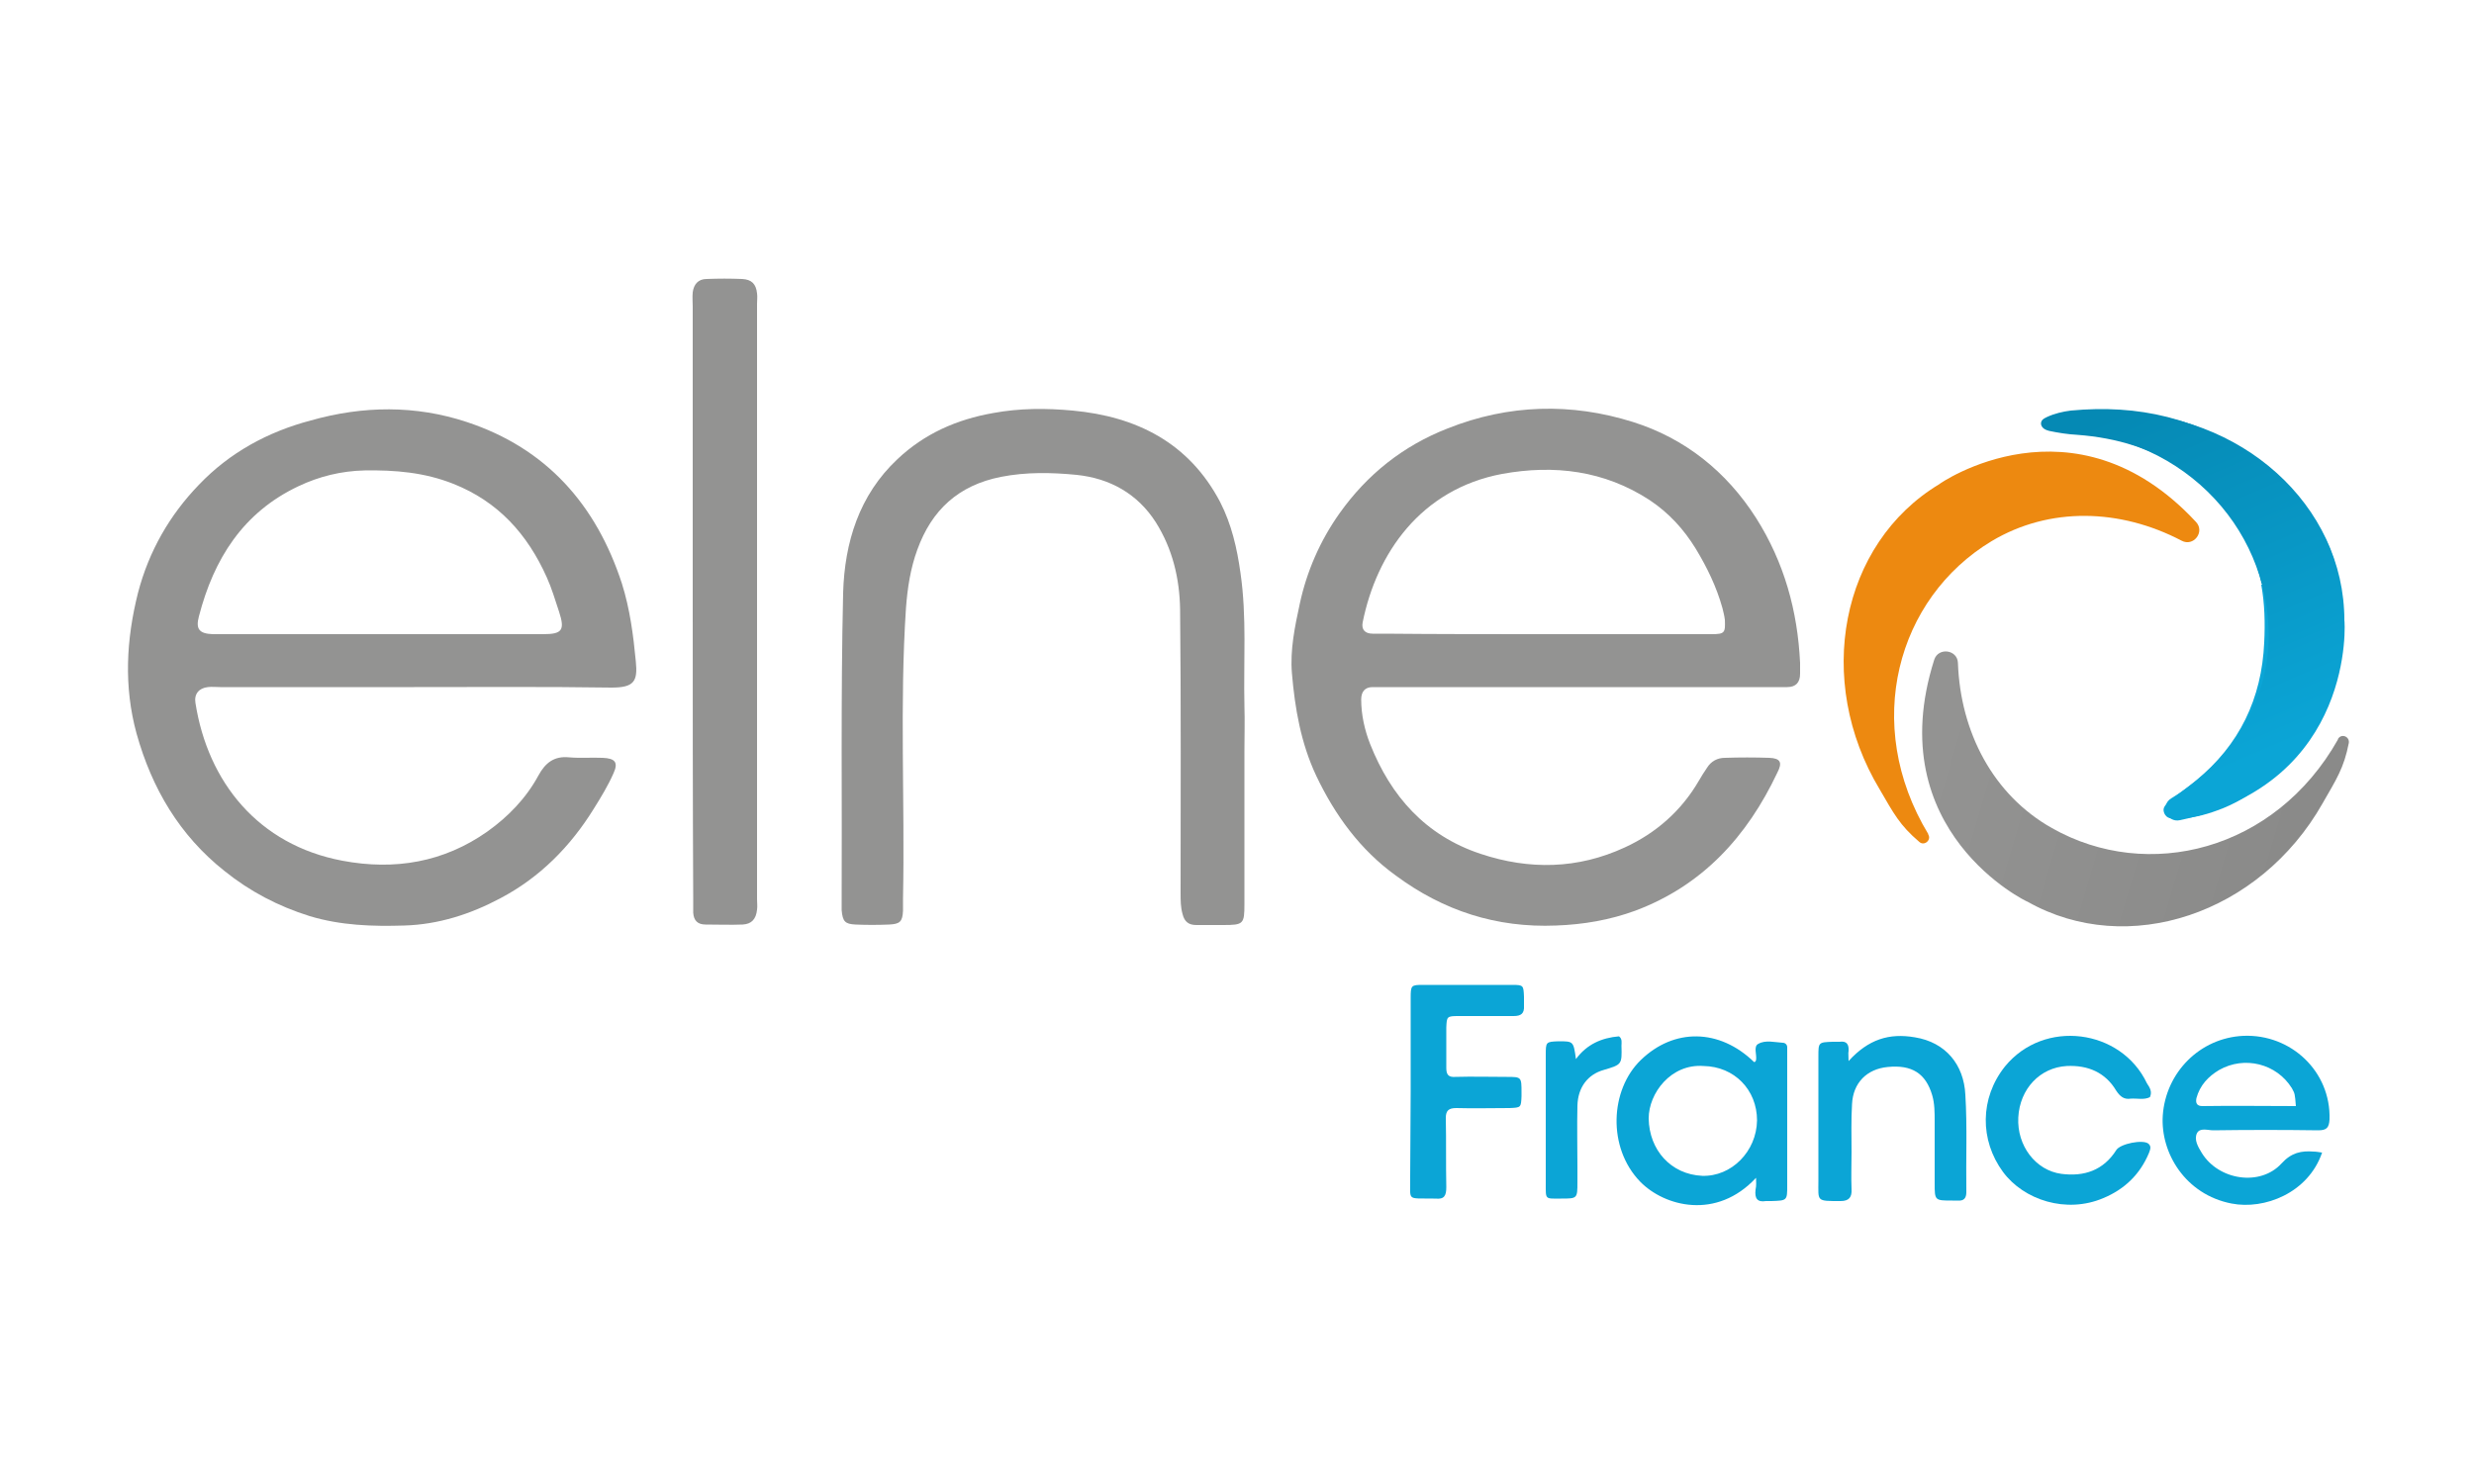 <?xml version="1.0" encoding="UTF-8"?>
<svg xmlns="http://www.w3.org/2000/svg" xmlns:xlink="http://www.w3.org/1999/xlink" version="1.1" id="Layer_1" x="0px" y="0px" viewBox="0 0 500 300" style="enable-background:new 0 0 500 300;" xml:space="preserve">
<style type="text/css">
	.st0{fill:#EA2C38;}
	.st1{fill:#FFFFFF;}
	.st2{fill:#002E65;}
	.st3{filter:url(#Adobe_OpacityMaskFilter);}
	.st4{fill-rule:evenodd;clip-rule:evenodd;fill:#FFFFFF;}
	.st5{mask:url(#mask-2_00000054253982966311854600000005114621847831907229_);fill-rule:evenodd;clip-rule:evenodd;fill:#93A7A7;}
	.st6{fill-rule:evenodd;clip-rule:evenodd;fill:#93A7A7;}
	.st7{fill:#047BC1;}
	.st8{fill:#124E91;}
	.st9{fill:#167EC2;}
	.st10{fill:#0E7ABF;}
	.st11{fill:#D3E2EE;}
	.st12{fill:#104C8D;}
	.st13{fill:#0068AB;}
	.st14{fill:#1E3667;}
	.st15{fill:#B1C8D5;}
	.st16{fill:#2A3283;}
	.st17{fill:#2B3283;}
	.st18{fill:#4883C2;}
	.st19{fill-rule:evenodd;clip-rule:evenodd;fill:#5DFC71;}
	.st20{fill-rule:evenodd;clip-rule:evenodd;fill:#16284A;}
	.st21{fill:#708FA5;}
	.st22{fill:#EF324B;}
	.st23{fill-rule:evenodd;clip-rule:evenodd;fill:#E7303C;}
	.st24{fill-rule:evenodd;clip-rule:evenodd;fill:#17233D;}
	.st25{fill:none;}
	.st26{fill:#231F20;}
	.st27{fill:#00FF00;}
	.st28{fill:#161A36;}
	.st29{fill:#E43138;}
	.st30{fill:#FE0100;}
	.st31{fill:#FE0101;}
	.st32{fill:#FE0201;}
	.st33{fill:#FE0504;}
	.st34{fill:#FE0303;}
	.st35{fill:#FE0403;}
	.st36{fill:#FE0606;}
	.st37{fill:#FE0302;}
	.st38{fill:#FE0D0D;}
	.st39{fill:#FEFEFE;}
	.st40{fill:#FEFBFB;}
	.st41{fill:#FE0807;}
	.st42{fill:#79BF43;}
	.st43{fill:#C4C8BF;}
	.st44{fill:#7ABF43;}
	.st45{fill:#79BF42;}
	.st46{fill:#232020;}
	.st47{fill:#323B26;}
	.st48{fill:#78BC41;}
	.st49{fill:#77BB41;}
	.st50{fill:#78BE42;}
	.st51{fill:#78BE41;}
	.st52{opacity:0.9;}
	.st53{fill:#ED7D23;}
	.st54{fill:#4DBDC6;}
	.st55{fill:#A9B037;}
	.st56{fill:#AE2081;}
	.st57{fill:none;stroke:#FFFFFF;stroke-width:0.545;stroke-miterlimit:10;}
	.st58{fill:#838486;}
	.st59{fill:url(#SVGID_1_);}
	.st60{fill:url(#SVGID_00000119117355473209883850000003959389580448447647_);}
	.st61{fill:url(#SVGID_00000096778249126740407190000007403615794770484633_);}
	.st62{fill:url(#SVGID_00000007416290049413587970000011533165503233882248_);}
	.st63{fill:#919295;}
	.st64{fill:#F6B42B;}
	.st65{fill:#4EA561;}
	.st66{fill:url(#SVGID_00000158016841653301793950000015534863941374000037_);}
	.st67{fill-rule:evenodd;clip-rule:evenodd;fill:url(#SVGID_00000124140767562716037870000011180876408579195563_);}
	.st68{fill:#2A373F;}
	.st69{fill:#7C002A;}
	.st70{fill:#7D002A;}
	.st71{fill:#737172;}
	.st72{fill:#690B1E;}
	.st73{fill:#53152A;}
	.st74{fill:#6A0C1E;}
	.st75{fill:#651324;}
	.st76{fill:#611022;}
	.st77{fill:#601325;}
	.st78{fill:#6A0C1F;}
	.st79{fill:#58172A;}
	.st80{fill:#58182B;}
	.st81{fill:#5A1424;}
	.st82{fill:#59182B;}
	.st83{fill:#571528;}
	.st84{fill:#561528;}
	.st85{fill:#B85363;}
	.st86{fill:#621023;}
	.st87{fill:#72081C;}
	.st88{fill:#72071E;}
	.st89{fill:#73081E;}
	.st90{fill:#737171;}
	.st91{fill:#6C0C1E;}
	.st92{fill:#6C0C1D;}
	.st93{fill:url(#SVGID_00000078755632751199599160000000339644208244094598_);}
	.st94{fill:#333953;}
	.st95{fill:#00C6F8;}
	.st96{fill:#9746B7;}
	.st97{fill:#B23427;}
	.st98{fill:#032733;}
	.st99{fill:#E3A039;}
	.st100{fill:#CA2B90;}
	.st101{fill:none;stroke:#FFE22C;stroke-width:0.855;}
	.st102{fill:#B1B3B5;}
	.st103{fill:#65666A;}
	.st104{fill:url(#SVGID_00000152246018792242773060000012197556136837044923_);}
	.st105{fill:url(#SVGID_00000003801126150601601880000010430249995747148697_);}
	.st106{fill:url(#SVGID_00000183938891140897058870000005308005966175580820_);}
	.st107{fill:url(#SVGID_00000096763471451238691520000007036788013475168430_);}
	.st108{fill:url(#SVGID_00000000901720008290149280000008899931224148595385_);}
	.st109{fill:url(#SVGID_00000183218881856836797470000015521330435912146097_);}
	.st110{fill:url(#SVGID_00000065780780189319515130000012161607606309039283_);}
	.st111{fill:url(#SVGID_00000176760841803232331160000013462320929884296354_);}
	.st112{fill:url(#SVGID_00000075132446812833356540000014269644698905874360_);}
	.st113{fill:url(#SVGID_00000122703793083348682280000003878855450908100269_);}
	.st114{fill:url(#SVGID_00000173139441956290116210000006760143276253150646_);}
	.st115{fill:url(#SVGID_00000050651784470624880460000001462214842383264675_);}
	.st116{fill:url(#SVGID_00000054964250385666681270000004492272967122522534_);}
	.st117{fill:#5C2D91;}
	.st118{clip-path:url(#SVGID_00000013903956127381266840000004430595728876329373_);}
	.st119{fill:#5B2E92;}
	.st120{fill:#5B2F92;}
	.st121{fill:#5A3093;}
	.st122{fill:#593194;}
	.st123{fill:#593294;}
	.st124{fill:#583395;}
	.st125{fill:#573496;}
	.st126{fill:#573596;}
	.st127{fill:#563697;}
	.st128{fill:#563798;}
	.st129{fill:#553898;}
	.st130{fill:#543999;}
	.st131{fill:#543A99;}
	.st132{fill:#533B9A;}
	.st133{fill:#523C9B;}
	.st134{fill:#523D9B;}
	.st135{fill:#513E9C;}
	.st136{fill:#503F9D;}
	.st137{fill:#50409D;}
	.st138{fill:#4F419E;}
	.st139{fill:#4E429F;}
	.st140{fill:#4E439F;}
	.st141{fill:#4D44A0;}
	.st142{fill:#4D45A1;}
	.st143{fill:#4C46A1;}
	.st144{fill:#4B47A2;}
	.st145{fill:#4B48A3;}
	.st146{fill:#4A49A3;}
	.st147{fill:#494AA4;}
	.st148{fill:#494BA5;}
	.st149{fill:#484CA5;}
	.st150{fill:#474DA6;}
	.st151{fill:#474EA6;}
	.st152{fill:#464FA7;}
	.st153{fill:#4550A8;}
	.st154{fill:#4551A8;}
	.st155{fill:#4452A9;}
	.st156{fill:#4453AA;}
	.st157{fill:#4354AA;}
	.st158{fill:#4255AB;}
	.st159{fill:#4256AC;}
	.st160{fill:#4157AC;}
	.st161{fill:#4058AD;}
	.st162{fill:#4059AE;}
	.st163{fill:#3F5AAE;}
	.st164{fill:#3E5BAF;}
	.st165{fill:#3E5CB0;}
	.st166{fill:#3D5DB0;}
	.st167{fill:#3C5EB1;}
	.st168{fill:#3C5FB2;}
	.st169{fill:#3B60B2;}
	.st170{fill:#3B61B3;}
	.st171{fill:#3A62B3;}
	.st172{fill:#3963B4;}
	.st173{fill:#3964B5;}
	.st174{fill:#3865B5;}
	.st175{fill:#3766B6;}
	.st176{fill:#3767B7;}
	.st177{fill:#3668B7;}
	.st178{fill:#3569B8;}
	.st179{fill:#356AB9;}
	.st180{fill:#346BB9;}
	.st181{fill:#336CBA;}
	.st182{fill:#336DBB;}
	.st183{fill:#326EBB;}
	.st184{fill:#326FBC;}
	.st185{fill:#3170BD;}
	.st186{fill:#3071BD;}
	.st187{fill:#3072BE;}
	.st188{fill:#2F73BF;}
	.st189{fill:#2E74BF;}
	.st190{fill:#2E75C0;}
	.st191{fill:#2D76C0;}
	.st192{fill:#2C77C1;}
	.st193{fill:#2C78C2;}
	.st194{fill:#2B79C2;}
	.st195{fill:#2A7AC3;}
	.st196{fill:#2A7BC4;}
	.st197{fill:#297CC4;}
	.st198{fill:#297DC5;}
	.st199{fill:#287EC6;}
	.st200{fill:#277FC6;}
	.st201{fill:#2780C7;}
	.st202{fill:#2681C8;}
	.st203{fill:#2582C8;}
	.st204{fill:#2583C9;}
	.st205{fill:#2484CA;}
	.st206{fill:#2385CA;}
	.st207{fill:#2386CB;}
	.st208{fill:#2287CC;}
	.st209{fill:#2188CC;}
	.st210{fill:#2189CD;}
	.st211{fill:#208ACD;}
	.st212{fill:#208BCE;}
	.st213{fill:#1F8CCF;}
	.st214{fill:#1E8DCF;}
	.st215{fill:#1E8ED0;}
	.st216{fill:#1D8FD1;}
	.st217{fill:#1C90D1;}
	.st218{fill:#1C91D2;}
	.st219{fill:#1B92D3;}
	.st220{fill:#1A93D3;}
	.st221{fill:#1A94D4;}
	.st222{fill:#1995D5;}
	.st223{fill:#1896D5;}
	.st224{fill:#1897D6;}
	.st225{fill:#1798D7;}
	.st226{fill:#1799D7;}
	.st227{fill:#169AD8;}
	.st228{fill:#159BD9;}
	.st229{fill:#159CD9;}
	.st230{fill:#149DDA;}
	.st231{fill:#139EDA;}
	.st232{fill:#139FDB;}
	.st233{fill:#12A0DC;}
	.st234{fill:#11A1DC;}
	.st235{fill:#11A2DD;}
	.st236{fill:#10A3DE;}
	.st237{fill:#0FA4DE;}
	.st238{fill:#0FA5DF;}
	.st239{fill:#0EA6E0;}
	.st240{fill:#0EA7E0;}
	.st241{fill:#0DA8E1;}
	.st242{fill:#0CA9E2;}
	.st243{fill:#0CAAE2;}
	.st244{fill:#0BABE3;}
	.st245{fill:#0AACE4;}
	.st246{fill:#0AADE4;}
	.st247{fill:#09AEE5;}
	.st248{fill:#08AFE6;}
	.st249{fill:#08B0E6;}
	.st250{fill:#07B1E7;}
	.st251{fill:#06B2E7;}
	.st252{fill:#06B3E8;}
	.st253{fill:#05B4E9;}
	.st254{fill:#05B5E9;}
	.st255{fill:#04B6EA;}
	.st256{fill:#03B7EB;}
	.st257{fill:#03B8EB;}
	.st258{fill:#02B9EC;}
	.st259{fill:#01BAED;}
	.st260{fill:#01BBED;}
	.st261{fill:#00BCEE;}
	.st262{clip-path:url(#SVGID_00000170957587380305669950000016617708499142071981_);}
	.st263{clip-path:url(#SVGID_00000026854425406422348650000008423844151563398565_);}
	.st264{fill:#1AA0E1;}
	.st265{fill:url(#SVGID_00000134944868048901357770000005876434064392189112_);}
	.st266{fill:url(#SVGID_00000077285385860326352950000006531499618373503640_);}
	.st267{fill:url(#SVGID_00000094617788970323044220000007420678705776743089_);}
	.st268{fill:url(#SVGID_00000170251257085354453360000017061227273010513847_);}
	.st269{fill:#6A67CF;}
	.st270{fill:#2D8E2D;}
	.st271{fill:#C5D984;}
	.st272{clip-path:url(#SVGID_00000078726469650062853230000007609286185144817087_);}
	.st273{fill:url(#SVGID_00000039839362093772305020000009373502271869309341_);}
	.st274{fill:#00A0DC;}
	.st275{fill:#20344B;}
	.st276{fill:#6ECFED;}
	.st277{fill:#0298D2;}
	.st278{fill:#003365;}
	.st279{fill:#98CB00;}
	.st280{fill:#003366;}
	.st281{fill:#E7EFDD;}
	.st282{fill:#AAC587;}
	.st283{fill-rule:evenodd;clip-rule:evenodd;fill:#162351;}
	.st284{filter:url(#Adobe_OpacityMaskFilter_00000113347884147933498680000013292079884185655456_);}
	.st285{mask:url(#mask-2_00000072996426093288886180000018104654804154447524_);fill-rule:evenodd;clip-rule:evenodd;fill:#8089FF;}
	.st286{fill-rule:evenodd;clip-rule:evenodd;fill:#FFD41D;}
	.st287{filter:url(#Adobe_OpacityMaskFilter_00000088822633672091415330000015365226696224344487_);}
	.st288{mask:url(#mask-4_00000124863028072985652100000001153855362296994696_);fill-rule:evenodd;clip-rule:evenodd;fill:#19D9B4;}
	.st289{fill-rule:evenodd;clip-rule:evenodd;fill:#54CEFF;}
	.st290{fill-rule:evenodd;clip-rule:evenodd;fill:#FF7483;}
	.st291{fill-rule:evenodd;clip-rule:evenodd;fill:#FF8765;}
	.st292{fill:#DB016C;}
	.st293{fill:#241F20;}
	.st294{fill:none;stroke:#FFFFFF;stroke-width:3.081;stroke-miterlimit:10;}
	.st295{fill:#231E1F;}
	.st296{fill-rule:evenodd;clip-rule:evenodd;fill:none;stroke:#000000;stroke-width:0.703;stroke-miterlimit:10;}
	.st297{fill:#030303;}
	.st298{fill:#91BB25;}
	.st299{fill:#939392;}
	.st300{fill:#0BA5D6;}
	.st301{fill:#0589B4;}
	.st302{fill:url(#SVGID_00000008150726583771873560000004410589457083401390_);}
	.st303{fill:url(#SVGID_00000018941358001618405360000006252196178664524694_);}
	.st304{fill:url(#SVGID_00000155123142140299605180000002144785238295875244_);}
	.st305{fill:#2C6837;}
	.st306{fill:#AC010C;}
	.st307{fill:#0B1465;}
	.st308{fill:#F9BE00;}
	.st309{fill:#00A090;}
	.st310{fill:#44AF35;}
	.st311{fill:#006B96;}
</style>
<g>
	<path class="st299" d="M83.7,138.9c-13.1,0-26.1,0-39.2,0c-0.8,0-1.7-0.1-2.5,0c-1.8,0.2-2.8,1.4-2.5,3.2   c2.5,16,12.7,28.7,29.7,31.9c10.6,2,20.5,0.3,29.3-5.9c4.2-3,7.8-6.7,10.3-11.3c1.4-2.6,3.2-4,6.2-3.7c2.3,0.2,4.5,0,6.8,0.1   c2.5,0.1,3.2,0.9,2.2,3.1c-1.1,2.5-2.5,4.8-4,7.2c-4.7,7.6-10.9,13.9-18.9,18.1c-6,3.2-12.5,5.3-19.4,5.5c-6.4,0.2-12.8,0-19.1-1.9   c-6.4-2-12.1-5-17.2-9.1c-9.1-7.2-14.7-16.7-17.8-27.8c-2.6-9.5-2.1-19,0.3-28.5c2.2-8.4,6.4-15.7,12.3-21.8   c6.2-6.5,13.9-10.7,22.6-13C73.4,82,84,81.9,94.3,85.3c16.1,5.3,26.2,16.7,31.4,32.7c1.6,5.1,2.3,10.4,2.8,15.7   c0.4,4-0.3,5.3-4.9,5.3C110.3,138.8,97,138.9,83.7,138.9z M76.8,128.2c11,0,22,0,33,0c3.8,0,4.4-0.8,3.2-4.5   c-0.8-2.4-1.5-4.8-2.5-7c-3.9-8.7-9.8-15.3-18.9-18.9c-5.8-2.3-11.7-2.8-17.9-2.7c-4.7,0.1-9.2,1.2-13.4,3.2   c-11.2,5.3-17.1,14.7-20.1,26.3c-0.7,2.6,0.1,3.5,2.8,3.6c0.7,0,1.4,0,2.2,0C55.8,128.2,66.3,128.2,76.8,128.2z"></path>
	<path class="st299" d="M319,138.9c-13,0-26.1,0-39.1,0c-0.8,0-1.7,0-2.5,0c-1.6,0-2.3,1-2.3,2.5c0,3.1,0.7,6.2,1.8,9   c4.2,10.6,11.2,18.5,22.3,22.2c9.9,3.3,19.7,3.1,29.2-1.3c6.3-2.9,11.4-7.4,14.9-13.4c0.5-0.9,1.1-1.8,1.7-2.7c0.8-1.3,2.1-2,3.6-2   c3-0.1,6-0.1,9,0c2.2,0.1,2.7,0.9,1.6,3c-6.1,12.9-15.1,22.8-28.7,27.9c-5.2,1.9-10.5,2.8-16,3c-12.1,0.5-22.8-3-32.4-10.1   c-7.2-5.2-12.3-12.2-16.1-20.2c-3.1-6.6-4.3-13.6-4.9-20.7c-0.4-4.7,0.6-9.5,1.6-14.1c1.4-6.5,4.1-12.7,8-18.2   c5.6-7.9,12.9-13.7,21.9-17.2c12.3-4.9,25-5.2,37.4-1.3c10.5,3.3,18.9,10,24.9,19.4c5.7,9,8.4,18.8,8.9,29.3c0,0.7,0,1.4,0,2.2   c0,1.7-0.8,2.7-2.6,2.7c-0.8,0-1.7,0-2.5,0C345.3,138.9,332.1,138.9,319,138.9z M312.1,128.2c11.3,0,22.5,0,33.8,0   c2.7,0,2.8-0.3,2.7-2.9c-0.1-0.8-0.3-1.6-0.5-2.4c-1.2-4.3-3.1-8.2-5.4-12c-2.4-3.9-5.4-7.2-9.3-9.8c-9.2-6-19.3-7.2-29.8-5.3   c-16.5,3.1-25.4,16.1-28.2,30c-0.3,1.5,0.5,2.3,2,2.3c0.8,0,1.7,0,2.5,0C290.6,128.2,301.3,128.2,312.1,128.2z"></path>
	<path class="st299" d="M251.5,152c0,10.3,0,20.6,0,30.8c0,4-0.2,4.2-4.3,4.2c-1.8,0-3.6,0-5.4,0c-1.5,0-2.4-0.6-2.8-2.2   c-0.4-1.4-0.4-2.8-0.4-4.2c0-19.1,0.1-38.2-0.1-57.4c-0.1-6.2-1.5-12.2-4.9-17.6c-3.7-5.8-9.3-8.9-16-9.6   c-5.1-0.5-10.2-0.6-15.3,0.4c-8.6,1.7-14,6.7-16.9,14.7c-1.4,3.8-2,7.8-2.3,11.8c-1.3,19.6-0.2,39.1-0.6,58.7c0,0.8,0,1.7,0,2.5   c-0.1,2.2-0.6,2.7-2.8,2.8c-2.3,0.1-4.6,0.1-6.8,0c-2.1-0.1-2.6-0.6-2.8-2.9c0-0.2,0-0.5,0-0.7c0.1-21.2-0.2-42.3,0.3-63.5   c0.3-10.1,3.2-19.7,11-27c5.4-5.1,11.9-8,19.3-9.3c5.4-1,10.7-1,16.1-0.5c12.9,1.2,23.5,6.5,29.8,18.5c2.3,4.5,3.4,9.3,4.1,14.3   c1.3,8.9,0.6,17.9,0.8,26.8C251.6,145.8,251.5,148.9,251.5,152z"></path>
	<path class="st299" d="M140,121.9c0-20,0-39.9,0-59.9c0-1-0.1-1.9,0-2.9c0.2-1.6,1.1-2.7,2.8-2.7c2.4-0.1,4.8-0.1,7.2,0   c1.9,0.1,2.8,1,3,2.9c0.1,0.7,0,1.4,0,2.1c0,40.1,0,80.3,0,120.4c0,0.7,0.1,1.4,0,2.1c-0.2,1.9-1.1,2.9-2.9,3c-2.5,0.1-5,0-7.5,0   c-1.6,0-2.4-0.8-2.5-2.4c0-1,0-1.9,0-2.9C140,161.8,140,141.8,140,121.9z"></path>
	<path class="st300" d="M466.4,103.6c4.3,4.8,6,10.7,6.9,16.9c1.7,11.7-1.9,21.8-9.2,30.9c-4.3,5.4-9.2,10-15.9,12.4   c-2.7,1-5.5,1.7-8.4,1.7c-1,0-1.9,0-2.4-1.1c-0.5-1.2,0.4-1.8,1.1-2.4c1.7-1.5,3.6-2.8,5.3-4.2c8.8-7.2,13.3-16.6,13.8-27.9   c0.2-3.9,0.1-7.9-0.6-11.7c0.4,0,1-0.7,1.1-0.2c0.5,2.7,1.4,1.5,2.3,0.3C463.5,113.7,466.8,109.4,466.4,103.6z"></path>
	<path class="st300" d="M354.9,238.1c-8,8.6-18.5,5.8-23.4,0.8c-6.7-6.9-6.1-18.6,0.1-24.6c6.7-6.5,15.9-6.4,22.9,0.4   c0.2,0,0.3-0.1,0.4-0.4c0.2-1.1-0.6-2.8,0.5-3.3c1.4-0.8,3.3-0.3,4.9-0.2c0.5,0,0.9,0.4,0.9,0.9c0,0.7,0,1.4,0,2.1   c0,8.6,0,17.2,0,25.8c0,3.1,0,3.1-3.2,3.2c-0.4,0-0.7,0-1.1,0c-1.8,0.3-2.3-0.6-2.1-2.3C355,239.6,354.9,238.9,354.9,238.1z    M344.3,215.5c-6.6-0.5-11.1,5.5-11.1,10.6c0.1,6.4,4.5,11.3,10.8,11.6c5.9,0.2,11-4.9,11.1-11.2   C355.1,220.3,350.5,215.6,344.3,215.5z"></path>
	<path class="st300" d="M469.3,233c-2.8,8.2-11.7,11.6-18.3,10.3c-9.3-1.8-14.4-10.2-13.9-17.8c0.6-8.7,7.5-15.7,16.3-16.1   c9.6-0.4,17.7,7.2,17.4,16.9c-0.1,1.7-0.6,2.2-2.3,2.2c-7.1-0.1-14.1-0.1-21.2,0c-1.1,0-2.7-0.6-3.3,0.6c-0.6,1.3,0.2,2.7,1,4   c3.4,5.5,11.8,6.8,16.1,2.1c2-2.2,4-2.6,6.5-2.4C468.1,232.8,468.6,232.9,469.3,233z M464,223.6c-0.2-2.5-0.2-2.5-0.8-3.6   c-3.1-5-9.6-6.6-14.7-3.7c-2.2,1.3-3.9,3.1-4.6,5.7c-0.2,1,0.1,1.6,1.2,1.6C451.4,223.5,457.7,223.6,464,223.6z"></path>
	<path class="st301" d="M466.4,103.6c0.4,5.8-2.9,10.1-5.9,14.5c-0.8,1.3-1.7,2.4-2.3-0.3c-0.1-0.5-0.7,0.1-1.1,0.2   c-2.2-9.4-7.3-17-15.2-22.6c-6.6-4.7-14.1-6.9-22.1-7.5c-1.9-0.1-3.8-0.4-5.7-0.8c-0.7-0.2-1.4-0.5-1.6-1.3   c-0.1-0.9,0.6-1.2,1.2-1.5c1.5-0.7,3.2-1.1,4.8-1.3c13.6-1.3,26.1,1.5,37.2,9.8c3,2.2,5.6,4.7,7.6,7.9c0,0.5,0.2,0.9,0.8,0.6   l0.1,0.1c-0.2,0.6,0,0.8,0.6,0.7l0.1,0C464.7,103.3,465.1,103.8,466.4,103.6L466.4,103.6z"></path>
	<path class="st300" d="M373.6,214.5c4-4.4,8.2-5.7,13.4-4.8c6.2,1,9.9,5.5,10.2,11.6c0.4,6.5,0.1,13.1,0.2,19.7   c0,1.2-0.5,1.8-1.7,1.7c-0.4,0-0.7,0-1.1,0c-3.6,0-3.6,0-3.6-3.5c0-4.2,0-8.4,0-12.5c0-1.8,0-3.6-0.5-5.3c-1.3-4.4-4.1-6.2-9-5.7   c-4.2,0.4-7,3.2-7.2,7.5c-0.2,3.2-0.1,6.4-0.1,9.7c0,2.5-0.1,5,0,7.5c0.1,1.6-0.5,2.4-2.2,2.4c-5,0-4.5,0.1-4.5-4.1   c0-8.4,0-16.7,0-25.1c0-2.9,0-2.9,2.9-3c0.5,0,1,0,1.4,0c1.4-0.2,1.9,0.5,1.8,1.9C373.5,212.9,373.6,213.4,373.6,214.5z"></path>
	<path class="st300" d="M285.1,220.7c0-6.3,0-12.7,0-19c0-2.5,0.1-2.6,2.5-2.6c6,0,12,0,18,0c2.3,0,2.3,0.1,2.4,2.4   c0,0.6,0,1.2,0,1.8c0.1,1.6-0.6,2.1-2.1,2.1c-3.7,0-7.4,0-11.1,0c-2.4,0-2.4,0.1-2.5,2.3c0,2.7,0,5.5,0,8.2c0,1.3,0.4,1.9,1.8,1.8   c3.5-0.1,6.9,0,10.4,0c3,0,3,0,3,3.2c0,0.2,0,0.5,0,0.7c-0.1,2.3-0.1,2.3-2.4,2.4c-3.6,0-7.2,0.1-10.8,0c-1.5,0-2.1,0.5-2.1,2   c0.1,4.7,0,9.3,0.1,14c0,1.7-0.4,2.5-2.2,2.3c-0.1,0-0.2,0-0.4,0c-5.6-0.1-4.6,0.6-4.7-4.4C285,232.2,285.1,226.4,285.1,220.7z"></path>
	<path class="st300" d="M434.5,221.8c-1.2,0.6-2.6,0.2-3.9,0.3c-1.3,0.2-2.1-0.4-2.9-1.6c-2.2-3.7-5.7-5.2-10-5   c-5.4,0.3-9.5,4.6-9.8,10.4c-0.3,5.7,3.5,10.7,8.7,11.4c4.6,0.6,8.5-0.7,11.1-4.8c0.8-1.3,5.4-2.2,6.5-1.3c0.7,0.6,0.3,1.3,0.1,1.9   c-1.8,4.3-4.9,7.3-9.2,9.1c-7.5,3.2-16.1,0.4-20.3-5.3c-4.7-6.4-4.7-14.9,0.4-21.3c7.9-9.7,23.5-7.6,28.7,3.4   C434.5,219.9,435,220.7,434.5,221.8z"></path>
	<path class="st300" d="M318.5,214.1c2.2-3,5.2-4.3,8.7-4.6c0.7,0.5,0.5,1.3,0.5,1.9c0.1,3.8,0.1,3.8-3.6,4.9   c-3.2,0.9-5.2,3.5-5.3,7.2c-0.1,4.2,0,8.4,0,12.5c0,1,0,1.9,0,2.9c0,3.4,0,3.4-3.3,3.4c-3.3,0-3.1,0.3-3.1-3.1c0-8.6,0-17.2,0-25.8   c0-2.8,0-2.8,2.6-2.9C318,210.5,318,210.5,318.5,214.1z"></path>
	<path class="st300" d="M466.4,103.6c-1.3,0.2-1.8-0.3-1.3-1.5C465.9,102.3,466.3,102.8,466.4,103.6z"></path>
	<path class="st300" d="M464.3,101.3c-0.6,0.2-0.8-0.1-0.8-0.6C463.9,100.8,464.2,100.9,464.3,101.3z"></path>
	<path class="st300" d="M465,102.1c-0.6,0.1-0.8-0.1-0.6-0.7C464.8,101.5,465,101.7,465,102.1z"></path>
</g>
<g>
	<linearGradient id="SVGID_1_" gradientUnits="userSpaceOnUse" x1="430.779" y1="82.335" x2="460.477" y2="151.557">
		<stop offset="0" style="stop-color:#0589B4"></stop>
		<stop offset="1" style="stop-color:#0BA5D6"></stop>
	</linearGradient>
	<path class="st59" d="M440.6,165.8c-2.7,0.6-4.1-3-1.8-4.4c11.9-7.3,19.7-19.3,19.7-32.9c0-22.3-18.2-41.5-44.1-41.5l-0.1,0   c-1.3,0-1.6-1.9-0.4-2.3c5-1.6,7.6-1.4,13.2-1.4c25.8,0,46.7,18.8,46.7,42.1C473.9,125.3,476.2,158.3,440.6,165.8z"></path>
</g>
<g>
	
		<linearGradient id="SVGID_00000156555493426874898020000000959808604852018332_" gradientUnits="userSpaceOnUse" x1="372.625" y1="130.85" x2="444.494" y2="130.85">
		<stop offset="0" style="stop-color:#ED8910"></stop>
		<stop offset="1" style="stop-color:#ED8910"></stop>
	</linearGradient>
	<path style="fill:url(#SVGID_00000156555493426874898020000000959808604852018332_);" d="M443.8,105.5c1.9,2-0.5,5.1-2.9,3.8   c-12.4-6.5-26.7-6.9-38.4,0.1c-19.1,11.5-26.2,37-12.8,59.2l0,0.1c0.7,1.1-0.8,2.4-1.8,1.5c-4-3.4-5.2-5.8-8-10.6   c-13.3-22.1-7.9-49.7,12-61.7C391.9,97.8,419.1,78.9,443.8,105.5z"></path>
</g>
<g>
	
		<linearGradient id="SVGID_00000100341982806835696080000005825366919379684512_" gradientUnits="userSpaceOnUse" x1="396.651" y1="150.857" x2="471.899" y2="150.857" gradientTransform="matrix(0.959 0.283 -0.283 0.959 53.121 -105.727)">
		<stop offset="0" style="stop-color:#939392"></stop>
		<stop offset="1" style="stop-color:#8A8A89"></stop>
	</linearGradient>
	<path style="fill:url(#SVGID_00000100341982806835696080000005825366919379684512_);" d="M390.9,133.4c0.8-2.6,4.7-2.1,4.8,0.6   c0.5,14,7.1,26.7,19,33.4c19.4,11,45.1,4.6,57.8-17.9l0-0.1c0.7-1.2,2.4-0.5,2.2,0.8c-1,5.1-2.5,7.3-5.3,12.2   c-12.7,22.4-39.4,31.3-59.6,19.9C409.8,182.4,379.9,168.1,390.9,133.4z"></path>
</g>
</svg>
